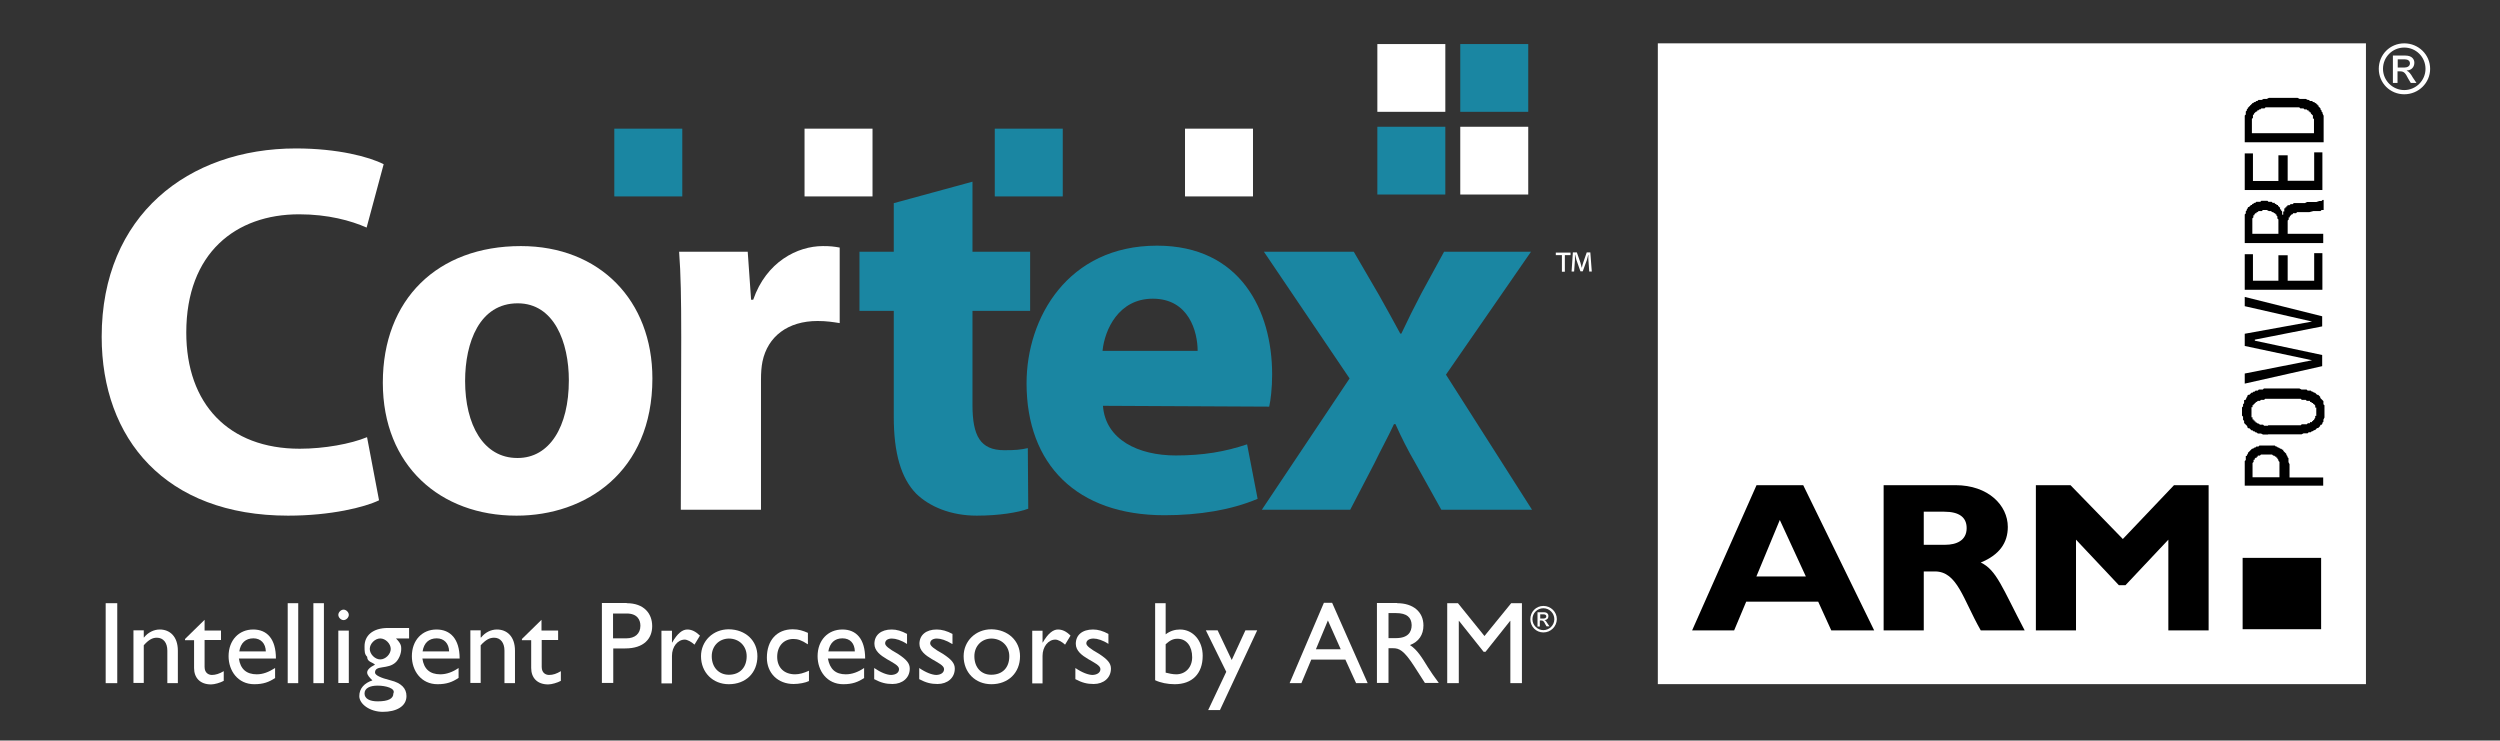 <svg xmlns="http://www.w3.org/2000/svg" xmlns:xlink="http://www.w3.org/1999/xlink" xml:space="preserve" id="svg2298" x="0" y="0" style="enable-background:new 0 0 1188 351.9" version="1.1" viewBox="0 0 1188 351.9"><rect x="0" y="0" width="1188" height="351.9" fill="#333333" stroke="none"/><style>.st0{fill:#fff}.st1{fill:#1a86a2}</style><g id="layer1" transform="translate(-331.87 100.759)"><g id="g18325" transform="translate(17.789 17.678)"><path id="path16349" d="M494.2 119.3c-6.8 3.3-22.9 7.3-43.2 7.3-58.4 0-88.6-36.6-88.6-85 0-57.7 41.2-89.5 92.3-89.5 19.9 0 34.9 4 41.7 7.5l-8.1 30.1c-7.5-3.3-18.3-6.3-32.1-6.3-30 0-53.6 18.3-53.6 56.2 0 33.9 20.1 55.2 53.9 55.2 11.7 0 24.3-2.3 32-5.5l5.7 30" class="st0"/><path id="path16351" d="M559.4 126.6c-35.9 0-63.4-23.6-63.4-63.2s26-64.9 65.6-64.9c37.4 0 62.5 25.8 62.5 62.9 0 44.6-31.9 65.2-64.5 65.2h-.2zm.7-27.4c15.1 0 24.3-14.8 24.3-36.9 0-18.1-7-36.6-24.3-36.6-18.1 0-25 18.5-25 36.9 0 20.8 8.7 36.6 24.8 36.6h.2" class="st0"/><path id="path16353" d="M637.8 41.6c0-18.1-.2-29.8-1-40.4h32.6L671 24h1c6.2-18 21-25.5 33.1-25.5 3.5 0 5.2.2 8 .7v35.9c-3.2-.5-6.2-1-10.5-1-14.1 0-23.7 7.3-26.2 19.3-.5 2.5-.7 5.3-.7 8.5v61.9h-38.1l.2-82.2" class="st0"/><path id="path16355" d="M776.2-32.1V1.2h27.4v28.1h-27.4v44.6c0 14.8 3.7 21.6 15.1 21.6 5.2 0 7.7-.2 11.2-1l.2 28.8c-4.7 1.8-13.9 3.3-24.5 3.3-12.3 0-22.5-4.3-28.8-10.5-7.1-7.3-10.6-19.1-10.6-36.4V29.3h-16.3V1.2h16.3v-23.1l37.4-10.2" class="st1"/><path id="path16357" d="M838.2 74.4C839.4 90.5 855 98 872.8 98c13.1 0 23.5-1.8 33.9-5.3l5 25.9c-12.5 5.3-27.8 7.8-44.3 7.8-41.6 0-65.5-24.1-65.5-62.7 0-31.1 19.6-65.4 62-65.4 39.6 0 54.7 30.8 54.7 61.2 0 6.5-.7 12.3-1.4 15.3l-79-.4zm45-26.1c0-9-4.1-24.8-21.3-24.8-16.3 0-22.9 14.8-23.9 24.8h45.2" class="st1"/><path id="path16359" d="m957.4 1.2 12 20.6c3.6 6.3 6.8 12.3 10.1 18.3h.5c3.2-6.8 6.2-12.8 9.5-19.1l10.8-19.8h41.3l-40.4 58.4 40.9 64.2H999l-12.3-22.1c-3.5-6-6.7-12.3-9.5-18.6h-.7c-3 6.5-6.4 12.5-9.3 18.6l-11.5 22.1h-42l41.7-62.4-40.7-60.2h42.7" class="st1"/><path id="path16361" d="M877.2-25.1h32.3v-32.2h-32.3v32.2z" class="st0"/><path id="path16363" d="M786.8-25.1h32.3v-32.2h-32.3v32.2z" class="st1"/><path id="path16365" d="M696.4-25.1h32.3v-32.2h-32.3v32.2z" class="st0"/><path id="path16367" d="M606-25.1h32.3v-32.2H606v32.2z" class="st1"/><path id="path16369" d="M968.6-65.3h32.3v-32.2h-32.3v32.2z" class="st0"/><path id="path16371" d="M1008-26h32.3v-32.2H1008V-26z" class="st0"/><path id="path16373" d="M1008-65.3h32.3v-32.2H1008v32.2z" class="st1"/><path id="path16375" d="M968.6-26h32.3v-32.2h-32.3V-26z" class="st1"/><path id="path16377" d="M364.3 206.2h5.5v-38h-5.5v38z" class="st0"/><path id="path16379" d="M382.4 184.5h.1c1.9-2.4 4.7-3.8 7.5-3.8 4.7 0 8.6 3.2 8.6 10.1v15.4h-5v-15.5c0-3.7-1.9-6.1-5-6.1-2.1 0-3.9 1-6.2 3.6v17.9h-4.9v-25h4.9v3.4" class="st0"/><path id="path16381" d="M411.3 181.2h7.8v4.5h-7.8v12.8c0 3 2.1 3.8 3.5 3.8 1.7 0 3.6-.6 5.6-1.8v4.6c-1.6.9-4.4 1.7-6 1.7-5.4 0-8.1-3.3-8.1-7.8v-13.2H402v-.6l9.3-9.1v5.1" class="st0"/><path id="path16383" d="M444.9 203.7c-3 2-5.7 3-10 3-7.8 0-12.2-6.4-12.2-13.3 0-7.6 4.9-12.7 11.7-12.7 6.6 0 10.8 4.5 10.8 13.8h-17.6c.7 5 3.6 7.5 8.5 7.5 3 0 5.7-1.1 8.7-3v4.7zm-4.5-12.6c-.1-3.8-2.4-6.2-5.9-6.2-3.7 0-6.1 2.2-6.7 6.2h12.6" class="st0"/><path id="path16385" d="M450.8 206.2h5v-38h-5v38z" class="st0"/><path id="path16387" d="M463 206.2h5v-38h-5v38z" class="st0"/><defs><path id="SVGID_1_" d="M362.5-97.5h708.4v316.1H362.5V-97.5"/></defs><clipPath id="SVGID_2_"><use xlink:href="#SVGID_1_" style="overflow:visible"/></clipPath><g id="g16393" style="clip-path:url(#SVGID_2_)" transform="matrix(12.454 0 0 -12.454 -5572.81 965.82)"><path id="path16395" d="M485.8 63.4c-.1 0-.2.1-.2.2s.1.2.2.2.2-.1.2-.2-.1-.2-.2-.2zm.2-2.4h-.4v2h.4v-2" class="st0"/><path id="path16397" d="M488.2 62.7h-.4c.2-.2.2-.3.2-.4 0-.2-.1-.4-.2-.5-.3-.3-.8-.1-.8-.4 0-.1.2-.2.6-.3.4-.1.6-.3.6-.6 0-.4-.4-.6-.9-.6s-.9.3-.9.6.2.5.5.6c-.1.1-.2.2-.2.3 0 .1.1.2.3.3-.1.1-.3.1-.3.3-.1.1-.1.2-.1.4 0 .4.3.7.9.7h.8v-.4zm-1.1-1.8c-.3 0-.5-.1-.5-.3 0-.2.2-.3.5-.3.4 0 .6.1.6.3.1.2-.3.3-.6.3zm.1 1.8c-.2 0-.4-.2-.4-.4s.2-.4.4-.4.4.2.4.4-.2.4-.4.4" class="st0"/></g><path id="path16399" d="M532 203.7c-3 2-5.7 3-10 3-7.8 0-12.2-6.4-12.2-13.3 0-7.6 4.9-12.7 11.7-12.7 6.6 0 11 4.5 11 13.8h-17.7c.7 5 3.6 7.5 8.5 7.5 3 0 5.9-1.1 8.7-3v4.7zm-4.5-12.6c-.1-3.8-2.4-6.2-5.9-6.2-3.7 0-6.1 2.2-6.7 6.2h12.6" class="st0"/><path id="path16401" d="M542.6 184.5h.1c1.9-2.4 4.7-3.8 7.5-3.8 4.7 0 8.6 3.2 8.6 10.1v15.4h-5v-15.5c0-3.7-1.9-6.1-4.9-6.1-2.2 0-4 1-6.4 3.6v17.9h-4.9v-25h4.9v3.4" class="st0"/><path id="path16403" d="M571.5 181.2h7.8v4.5h-7.8v12.8c0 3 2.1 3.8 3.5 3.8 1.9 0 3.6-.6 5.6-1.8v4.6c-1.6.9-4.4 1.7-6 1.7-5.4 0-8.1-3.3-8.1-7.8v-13.2h-4.4v-.6l9.3-9.1v5.1" class="st0"/><path id="path16405" d="M611.9 168.2c8.2 0 12.1 4.9 12.1 10.9s-4 10.6-12.8 10.6h-5.7v16.4h-5.4v-38h11.8zm-6.4 16.7h6.2c4.1 0 6.7-2.2 6.7-6 0-2.8-1.5-5.8-6.5-5.8h-6.5v11.8" class="st0"/><path id="path16407" d="M633.4 181.2v5.7h.1c2.5-4.4 4.9-6.2 7.2-6.2 2 0 3.9.9 6 2.9l-2.6 4.3c-1.5-1.4-3.5-2.4-4.6-2.4-3.4 0-6.1 3.4-6.1 7.7v13.1h-5v-25h5" class="st0"/><path id="path16409" d="M674 193.4c0 7.9-5.5 13.3-13.6 13.3-7.6 0-13.2-5.6-13.2-13.3 0-7.2 5.7-12.8 13.2-12.8 8 .1 13.6 5.4 13.6 12.8zm-21.7 0c0 5.3 3.4 8.8 8.1 8.8 5.2 0 8.5-3.4 8.5-8.8 0-4.8-3.5-8.4-8.5-8.4-4.7.1-8.1 3.6-8.1 8.4" class="st0"/><path id="path16411" d="M697.9 187.7c-2.9-1.9-4.7-2.5-6.8-2.5-4.6 0-7.7 3.4-7.7 8.5 0 5.2 3.4 8.3 8.5 8.3 2.1 0 4.1-.6 6.6-1.7v4.9c-1.6.8-4.7 1.4-7.3 1.4-7.5 0-12.7-5.2-12.7-12.5 0-8.2 4.7-13.5 12.3-13.5 2.9 0 4.9.7 7.2 1.7v5.4" class="st0"/><path id="path16413" d="M724.8 203.7c-3 2-5.7 3-10 3-7.8 0-12.2-6.4-12.2-13.3 0-7.6 4.9-12.7 11.8-12.7 6.6 0 10.8 4.5 10.8 13.8h-17.7c.9 5 3.6 7.5 8.5 7.5 3 0 5.9-1.1 8.7-3v4.7zm-4.5-12.6c-.1-3.8-2.2-6.2-5.9-6.2s-6 2.2-6.7 6.2h12.6" class="st0"/><path id="path16415" d="M745.1 187.6c-2.7-1.8-5.4-2.6-7.2-2.6-2 0-3.2.9-3.2 2.3 0 1.1 1.6 2.5 6.1 5 4.1 2.7 5.6 4.5 5.6 7 0 4.4-3.5 7.3-8.2 7.3-3.1 0-5.5-.6-8.7-2.3V199c3.2 2.2 6.1 3.3 8.1 3.3 2.1-.1 3.7-1 3.7-2.8 0-3.4-11.7-5.3-11.7-12 0-4.2 3.2-6.8 8.2-6.8 2.4 0 4.7.7 7.3 2.1v4.8" class="st0"/><path id="path16417" d="M766.6 187.6c-2.9-1.8-5.5-2.6-7.3-2.6-2 0-3.2.9-3.2 2.3 0 1.1 1.6 2.5 6.1 5 4.1 2.7 5.6 4.5 5.6 7 0 4.4-3.5 7.3-8.2 7.3-3.1 0-5.5-.6-8.7-2.3V199c3.2 2.2 6.2 3.3 8.2 3.3 2-.1 3.6-1 3.6-2.8 0-3.4-11.7-5.3-11.7-12 0-4.2 3.2-6.8 8.2-6.8 2.4 0 4.9.7 7.5 2.1v4.8" class="st0"/><path id="path16419" d="M798.8 193.4c0 7.9-5.6 13.3-13.6 13.3-7.7 0-13.2-5.6-13.2-13.3 0-7.2 5.7-12.8 13.2-12.8 7.8.1 13.6 5.4 13.6 12.8zm-21.7 0c0 5.3 3.2 8.8 8 8.8 5.4 0 8.6-3.4 8.6-8.8 0-4.8-3.6-8.4-8.6-8.4-4.6.1-8 3.6-8 8.4" class="st0"/><path id="path16421" d="M809.5 181.2v5.7h.1c2.5-4.4 5-6.2 7.2-6.2 2.1 0 4 .9 6 2.9l-2.6 4.3c-1.5-1.4-3.4-2.4-4.6-2.4-3.4 0-6.1 3.4-6.1 7.7v13.1h-4.9v-25h4.9" class="st0"/><path id="path16423" d="M840.9 187.6c-2.7-1.8-5.4-2.6-7.2-2.6-2 0-3.4.9-3.4 2.3 0 1.1 1.7 2.5 6.1 5 4.1 2.7 5.6 4.5 5.6 7 0 4.4-3.5 7.3-8.2 7.3-3.1 0-5.5-.6-8.7-2.3V199c3.2 2.2 6.2 3.3 8.2 3.3 2-.1 3.7-1 3.7-2.8 0-3.4-11.7-5.3-11.7-12 0-4.2 3.1-6.8 8.2-6.8 2.4 0 4.7.7 7.3 2.1v4.8" class="st0"/><path id="path16425" d="M868 183c2.1-1.6 4.4-2.3 6.8-2.3 6.2 0 10.8 5.3 10.8 12.5 0 8.5-5 13.5-13.3 13.5-3.4 0-6.8-.7-9.3-1.9v-36.6h5V183zm0 18.2c1.4.4 3.5.8 5 .8 4.5 0 7.6-3.4 7.6-8.1 0-5.3-2.7-8.8-7-8.8-2 0-3.5.7-5.6 2.6v13.5" class="st0"/><path id="path16427" d="M893.8 219h-5.6l8.6-18.2-9.7-19.7h5.6l6.7 14.1 6.5-14.1h5.6L893.8 219" class="st0"/><path id="path16429" d="M964 206.2h-5.5l-5.1-11.2h-16.2l-4.7 11.2h-5.6l16.3-38.2h3.9l16.9 38.2zm-24.6-16.1h11.8l-6.1-13.7-5.7 13.7" class="st0"/><path id="path16431" d="M978 168.2c7.6 0 12.5 4.1 12.5 10.6 0 4.4-2.2 7.7-6.4 9.3 3.5 2.3 5.6 5.8 8.5 10.5 1.6 2.6 2.6 3.9 5.2 7.5h-6.6l-5-7.8c-5-7.8-7.3-8.7-10.1-8.7h-2.2v16.5h-5.5v-38h9.6zm-4.1 16.6h3.5c5.9 0 7.5-3 7.5-6.2-.1-3.6-2.2-5.7-7.5-5.7h-3.5v11.9" class="st0"/><path id="path16433" d="M1037.3 206.2h-5.5v-29.6h-.1l-11.7 14.7h-.9l-11.7-14.7h-.1v29.6h-5.5v-38h5.1l12.6 15.6 12.7-15.6h5.1v38" class="st0"/><path id="path16435" d="M1047.5 182.1c-3.5 0-6.2-2.8-6.2-6.3s2.7-6.3 6.2-6.3 6.4 2.8 6.4 6.3c-.1 3.5-2.9 6.3-6.4 6.3zm0-11.5c-2.9 0-5.2 2.3-5.2 5.2s2.4 5.2 5.2 5.2 5.2-2.3 5.2-5.2-2.4-5.2-5.2-5.2zm-2.8 1.9h3c1.7 0 2.2 1 2.2 1.8 0 1.1-.7 1.9-1.9 1.9.5.2 1 .8 1.5 1.7l.9 1.3h-1.4l-.6-1c-.7-1.5-1.1-1.8-2-1.8h-.6v2.9h-1.1v-6.8zm2.8 3c.7 0 1.4-.3 1.4-1 0-.6-.5-1-1.2-1h-1.7v2h1.5" class="st0"/><path id="path16437" d="M1060.4 1.6v1.2h-2.7v7.9h-1.4V2.8h-2.9V1.6h7zm8.9 9.1-.4-5.5c-.1-.7 0-1.6 0-2.5h-.1c-.2.8-.5 1.8-.7 2.6l-1.9 5.2h-1.1l-1.9-5.4c-.2-.7-.4-1.6-.6-2.5h-.1v2.5l-.4 5.5h-1.2l.6-9.1h1.9l1.7 4.9c.2.7.4 1.4.6 2.3h.1c.1-.8.4-1.6.6-2.3l1.7-4.9h1.7l.7 9.1h-1.2" class="st0"/></g></g><path id="path5358" d="M787.8 325.1h336.5V20.6H787.8v304.5z" class="st0"/><path id="path5366" d="M1065.7 299h37.3v-33.9h-37.3V299z"/><path id="path5368" d="M1066.7 230.7v-11.6l.5-.5v-1.9h.5v-.5l.5-.5v-.5l.5-.5.5-.5.5-.5.5-.5h.5l.5-.5h.5l.5-.5h1l.5-.5h7.3l.5.5h.5l.5.5h.5l.5.5h.5l.5.5h.5v.5l1.5 1.5v.5l.5.5v.5l.5.5v1.9l.5 1v6.3h16v3.9h-37.3zm16.5-3.9v-7.3l-.5-.5v-.5l-.5-.5v-.5h-.5v-.5h-.5l-.5-.5h-.5l-.5-.5h-5.3l-.5.5h-1v.5h-.5v.5h-.5l-.5.5v.5h-.5v1l-.5.5v6.8h12.8"/><path id="path5370" d="M1077.8 206.5h-2.4l-1-.5h-1.5l-.5-.5h-.5l-.5-.5h-.5l-.5-.5h-.5l-.5-.5-.5-.5h-.5l-.5-.5v-.5l-1.5-1.5v-1l-.5-.5V198l-.5-.5v-3.9l.5-.5v-1l.5-.5v-1.5h.5l.5-.5v-.5l.5-.5v-.5l.5-.5h.5l.5-.5.5-.5h.5l.5-.5h.5l.5-.5h1l.5-.5h1.9l.5-.5h16.9l1 .5h2.4l.5.5h1.5l.5.5h.5l.5.5h.5l1 1h.5l1 1v.5l1.5 1.5v1.5l.5.5v5.8l-.5 1v1l-.5.5v.5l-.5.5h-.5v.5l-1 1h-.5l-1 1h-.5l-.5.5h-.5l-.5.5h-1l-.5.5h-1.9l-1 .5h-15.9zm0-4.4h15.5l.5-.5h2.4l.5-.5h1v-.5h1v-.5h.5v-.5h.5v-.5l.5-.5v-1h.5v-3.9h-.5v-1l-.5-.5v-.2h-.5v-.5h-.5l-.5-.5h-.5v-.5h-1.5l-.5-.5h-1.9l-.5-.5h-16.9l-.5.5h-1.5l-.5.5h-1l-.5.5h-.5v.5h-.5v.5h-.5v.5h-.5v1h-.5v4.8h.5v1h.5v.5h.5v.5h.5v.5h.5l.5.5h.5l.5.5h1.5l.5.5h1.9"/><path id="path5372" d="M1066.7 182.3v-4.8l32-6.3-32-6.8v-5.8l32-5.8-32-7.3v-4.4l36.8 9.2v4.8l-32 6.3v.5l32 6.8v5.3l-36.8 8.3"/><path id="path5374" d="M1066.7 137.7v-16.9h3.9v12.6h12.1v-12.1h4.4v12.1h12.6v-13.1h3.9v17.4h-36.9"/><path id="path5376" d="M1066.7 115.5v-13.6l.5-.5v-1l.5-.5v-.5l.5-.5v-.5h.5l.5-.5.5-.5h.5v-.5h.5l.5-.5h.5l.5-.5h1.9l.5-.5h2.9l.5.5h1.5l.5.5h1v.5h.5l.5.5h.5v.6h.5v.5h.5v1h.5v.5l.5.5v1.5h.5v-1.5h.5V99h.5v-.5h.5V98h.5v-.5h1l.5-.5h1l.5-.5h5.3l1-.5h4.4l1.5-.5h1l.5-.5h.5v4.8h-1l-.5.5h-3.4l-1.9.5h-5.8l-.5.5h-1.5v.5h-.5l-.5.5-.5.5v.5h-.5v1l-.5.5v6.3h16.9v4.4h-37.3zm16-4.4v-6.8l-.5-.5v-1l-.5-.5v-.5h-.5v-.5h-.5l-.5-.5h-.5l-.5-.5h-1l-1-.5h-1.9l-.5.5h-1.5l-.5.5h-.5v.5h-.5l-.5.5v.5h-.5v1l-.5.5v7.3h12.4"/><path id="path5378" d="M1066.7 90.3V72.9h3.9V86h12.1V73.8h4.4v12.1h12.6V72.4h3.9v17.9h-36.9"/><path id="path5380" d="M1066.7 67.5V54.9l.5-.5V53l.5-.5V52l.5-.5V51h.5v-.5h.5V50h.5v-.5h.5V49h.5l.5-.5h.5l.5-.5h.5l.5-.5h1.5l1-.5h1.5l1-.5h13.6l1 .5h2.9l1 .5h.5l.5.5h1l.5.5h.5l.5.5h.5v.5h.5v.5h.5v.5l1 1v.5l.5.5v.5l.5.5v.5l.5 1v12.6h-37.5zm32.9-4.3v-6.8h-.5v-1.5l-1-1v-.5h-.5V53h-.5v-.5h-.5l-.5-.5h-1l-.5-.5h-1.5l-.5-.5h-16l-.5.5h-1.5l-.5.5h-.5l-.5.5h-.5v.5h-.5l-.5.5-.5.5v.5h-.5V56l-.5.5v6.8h29.5"/><g id="g2337" transform="matrix(.691 0 0 .624 19.465 388.987)"><path id="path6949" d="m1195.8-227.4-16.1 43h34l-17.9-43zm64.9 84.1h-29.5l-9-21.9h-49.5l-8.3 21.9h-28.9l44.3-110.6h32.1l48.8 110.6"/><path id="path6951" d="M1294.7-208.5h14.8c7.7 0 14.8-3.2 14.8-12.7 0-8.2-5.1-12.5-15.4-12.5h-14.1v25.2zm21.9-45.4c22.5 0 36 15.3 36 31.8 0 12.1-5.8 21.3-18.6 27.1 10.9 5.7 14.8 19.3 30.2 51.7H1334c-12.2-23.7-16.1-44.9-31.5-44.9h-7.7v44.9h-27.6v-110.6h49.4"/><path id="path6953" d="M1466.9-253.9h23.8v110.6H1463v-69.1l-29.5 34.7h-4.5l-29.5-34.7v69.1h-27.6v-110.6h23.8l36 41 35.2-41"/></g><path id="path16435_1_" d="M1142.5 44.8c-6.8 0-12.1-5.4-12.1-12.1 0-6.7 5.3-12.1 12.1-12.1s12.3 5.4 12.3 12.1c0 6.7-5.5 12.1-12.3 12.1zm0-22.2c-5.6 0-10.1 4.5-10.1 10.1s4.6 10.1 10.1 10.1 10.1-4.5 10.1-10.1-4.5-10.1-10.1-10.1zm-5.3 3.8h5.8c3.4 0 4.3 2 4.3 3.4 0 2.1-1.4 3.6-3.6 3.7v.1c1 .4 1.9 1.5 2.9 3.3l1.7 2.5h-2.7l-1.2-2c-1.4-2.9-2.2-3.5-3.9-3.5h-1.2v5.5h-2.2v-13zm5.3 5.7c1.4 0 2.7-.6 2.7-2 0-1.2-1-1.9-2.4-1.9h-3.4v3.9h3.1" class="st0"/></svg>
